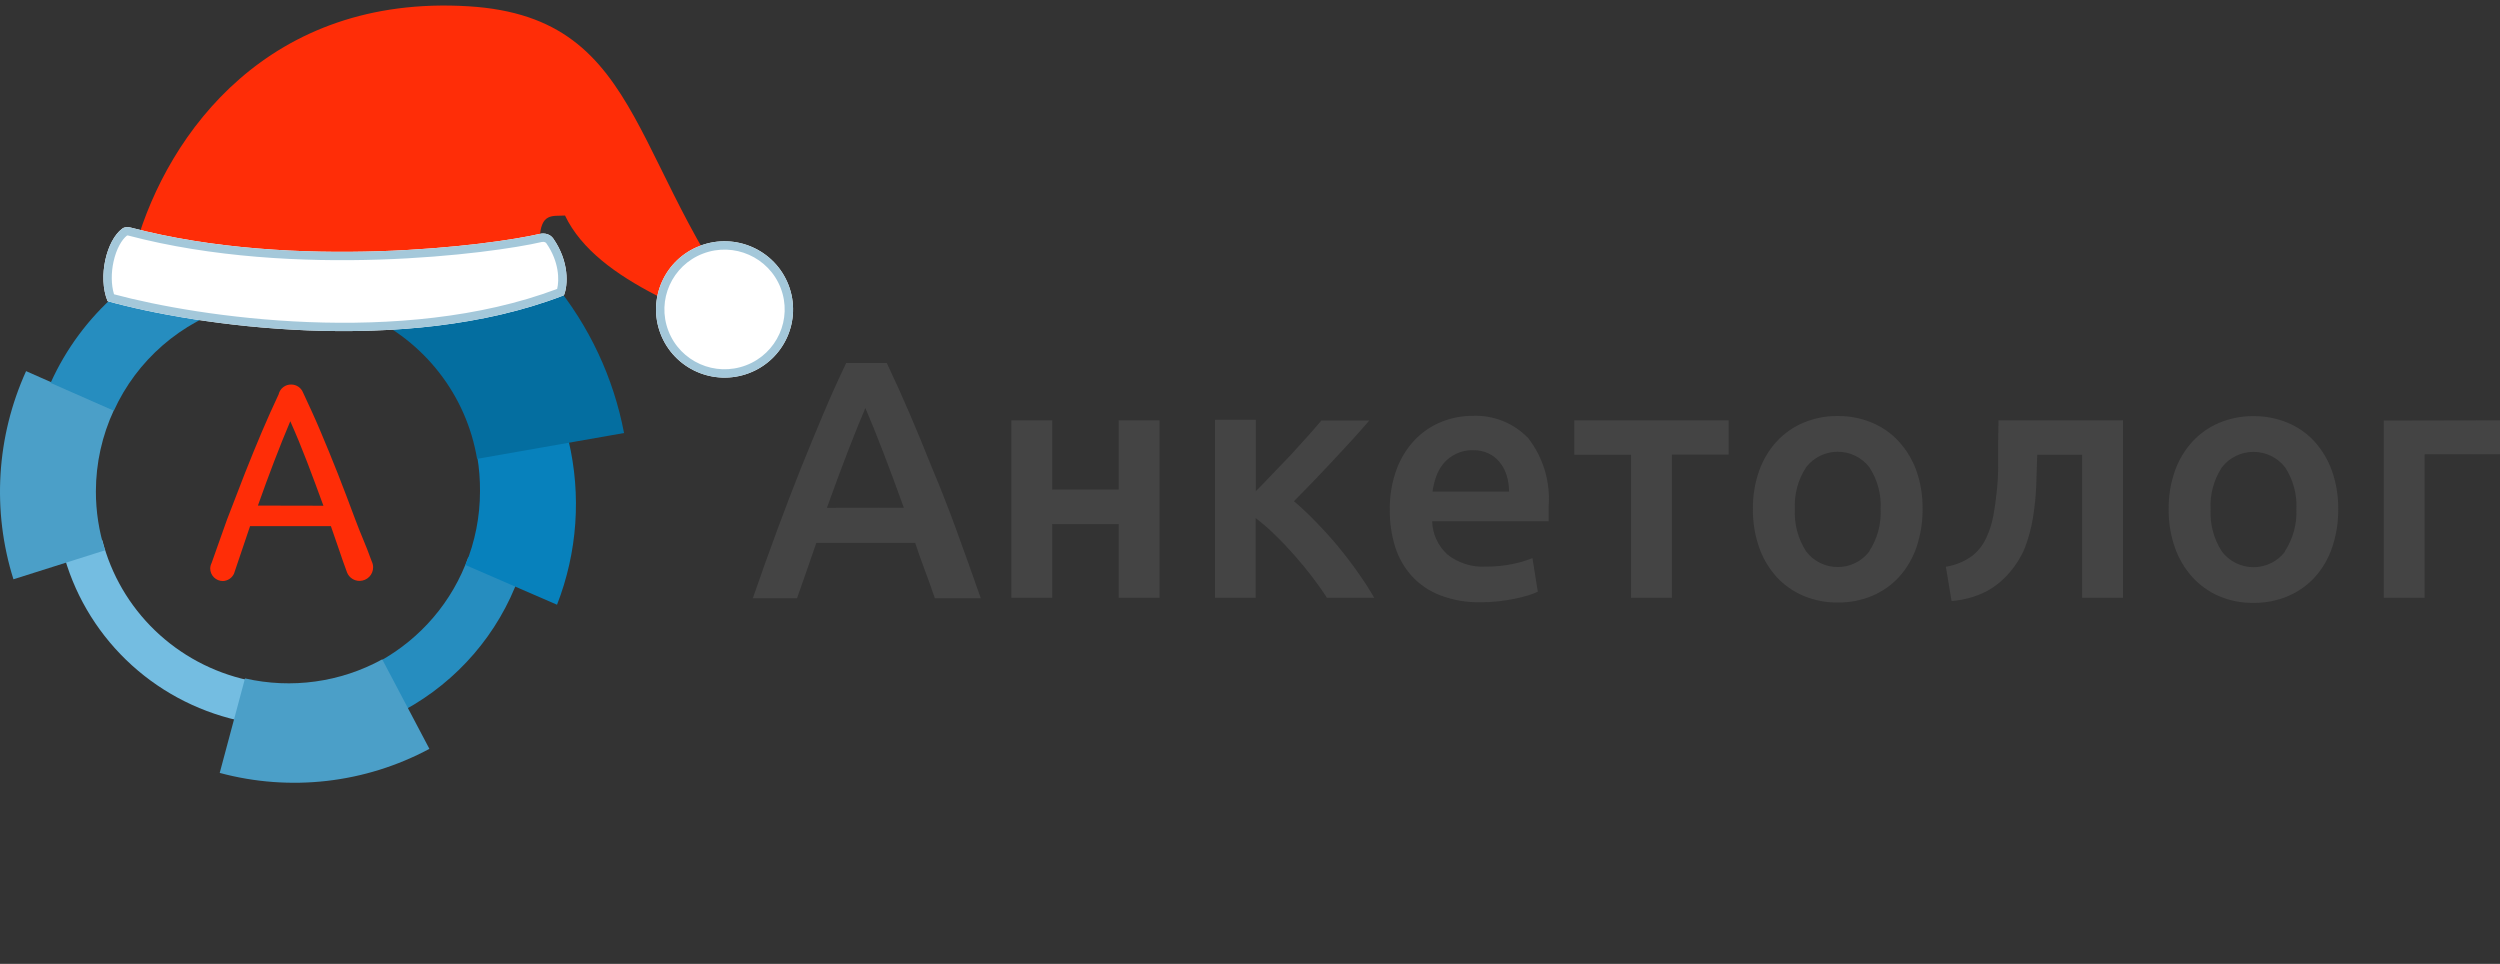 <svg width="166" height="64" viewBox="0 0 166 64" fill="none" xmlns="http://www.w3.org/2000/svg">
<rect x="0" y="0" width="166" height="64" fill="#333333" stroke="none"/>
<g clip-path="url(#clip0_12_75)">
<path fill-rule="evenodd" clip-rule="evenodd" d="M61.883 31.06C61.381 29.797 60.885 28.595 60.395 27.452C59.904 26.309 59.4 25.194 58.882 24.105H56.188C55.664 25.194 55.157 26.32 54.667 27.485C54.177 28.649 53.681 29.852 53.179 31.093C52.678 32.355 52.165 33.691 51.642 35.1C51.118 36.51 50.567 38.05 49.989 39.721H52.923L53.559 37.908C53.774 37.299 53.989 36.678 54.204 36.047H60.767C60.976 36.678 61.194 37.293 61.42 37.892C61.646 38.491 61.864 39.1 62.073 39.721H65.123C64.539 38.055 63.988 36.515 63.47 35.1C62.952 33.685 62.423 32.339 61.883 31.06ZM54.907 33.721C55.386 32.382 55.846 31.142 56.287 29.999C56.728 28.856 57.119 27.887 57.461 27.093C57.791 27.86 58.18 28.82 58.626 29.974C59.072 31.128 59.535 32.374 60.015 33.713L54.907 33.721ZM74.281 32.505H69.867V27.909H67.156V39.696H69.867V34.798H74.281V39.696H76.992V27.909H74.281V32.505ZM88.845 36.276C88.36 35.699 87.867 35.155 87.365 34.643C86.906 34.165 86.424 33.71 85.919 33.28L87.117 32.056L88.464 30.635L89.787 29.207C90.211 28.739 90.589 28.312 90.919 27.925H87.737C87.5 28.208 87.203 28.551 86.844 28.954L85.712 30.203L84.513 31.452C84.111 31.882 83.737 32.268 83.389 32.611V27.876H80.678V39.696H83.373V34.398C83.815 34.733 84.235 35.096 84.629 35.484C85.064 35.903 85.492 36.349 85.91 36.823C86.329 37.296 86.729 37.781 87.109 38.276C87.489 38.771 87.822 39.244 88.109 39.696H91.25C90.929 39.134 90.578 38.589 90.2 38.063C89.787 37.465 89.335 36.872 88.845 36.284V36.276ZM97.738 27.615C97.047 27.616 96.362 27.749 95.721 28.007C95.06 28.272 94.463 28.673 93.969 29.182C93.432 29.744 93.016 30.408 92.746 31.133C92.422 32.006 92.266 32.93 92.283 33.86C92.273 34.689 92.393 35.515 92.638 36.309C92.862 37.023 93.237 37.682 93.738 38.243C94.257 38.808 94.902 39.247 95.622 39.525C96.481 39.851 97.397 40.009 98.317 39.99C98.715 39.991 99.112 39.969 99.507 39.925C99.898 39.881 100.262 39.824 100.598 39.753C100.9 39.693 101.198 39.617 101.491 39.525C101.703 39.462 101.911 39.383 102.111 39.288L101.755 37.059C101.338 37.226 100.907 37.355 100.466 37.443C99.874 37.568 99.269 37.628 98.664 37.623C97.734 37.676 96.818 37.385 96.093 36.806C95.788 36.524 95.542 36.184 95.371 35.807C95.199 35.431 95.105 35.024 95.093 34.611H102.83C102.83 34.458 102.83 34.29 102.83 34.105C102.83 33.919 102.83 33.751 102.83 33.599C102.952 31.983 102.47 30.38 101.474 29.093C100.997 28.593 100.416 28.202 99.771 27.947C99.126 27.692 98.432 27.579 97.738 27.615V27.615ZM95.118 32.643C95.163 32.298 95.247 31.959 95.366 31.631C95.479 31.31 95.65 31.011 95.87 30.75C96.098 30.488 96.38 30.276 96.697 30.129C97.039 29.965 97.416 29.884 97.796 29.893C98.155 29.883 98.512 29.956 98.838 30.105C99.126 30.244 99.38 30.445 99.581 30.692C99.792 30.954 99.949 31.254 100.044 31.574C100.15 31.921 100.203 32.281 100.201 32.643H95.118ZM104.532 30.195H108.301V39.696H111.012V30.186H114.782V27.909H104.532V30.195ZM126.08 29.313C125.586 28.772 124.976 28.346 124.295 28.064C123.576 27.766 122.802 27.616 122.022 27.623C121.244 27.615 120.474 27.765 119.757 28.064C119.079 28.349 118.47 28.775 117.972 29.313C117.456 29.88 117.059 30.543 116.807 31.264C116.521 32.08 116.381 32.939 116.393 33.803C116.382 34.669 116.522 35.53 116.807 36.349C117.058 37.071 117.451 37.737 117.964 38.308C118.459 38.845 119.065 39.271 119.741 39.557C120.463 39.864 121.244 40.017 122.03 40.006C122.82 40.016 123.602 39.863 124.328 39.557C125.009 39.267 125.618 38.836 126.113 38.292C126.623 37.721 127.011 37.055 127.254 36.333C127.532 35.512 127.669 34.651 127.659 33.786C127.671 32.923 127.532 32.064 127.246 31.248C126.987 30.53 126.588 29.87 126.072 29.305L126.08 29.313ZM124.121 36.619C123.877 36.94 123.561 37.2 123.197 37.38C122.834 37.559 122.433 37.653 122.026 37.653C121.62 37.653 121.219 37.559 120.855 37.38C120.491 37.2 120.175 36.94 119.931 36.619C119.388 35.781 119.125 34.796 119.179 33.803C119.126 32.819 119.389 31.845 119.931 31.019C120.177 30.701 120.494 30.443 120.857 30.266C121.221 30.088 121.621 29.996 122.026 29.996C122.432 29.996 122.832 30.088 123.195 30.266C123.558 30.443 123.875 30.701 124.121 31.019C124.664 31.845 124.927 32.819 124.874 33.803C124.923 34.794 124.657 35.776 124.113 36.611L124.121 36.619ZM132.676 29.387C132.676 29.931 132.676 30.475 132.676 31.019C132.676 31.563 132.643 32.124 132.577 32.701C132.522 33.245 132.448 33.767 132.354 34.268C132.269 34.726 132.13 35.172 131.941 35.598C131.733 36.104 131.401 36.55 130.974 36.896C130.453 37.279 129.846 37.531 129.205 37.631L129.585 39.908C130.395 39.847 131.184 39.627 131.908 39.263C132.503 38.938 133.031 38.503 133.461 37.982C133.884 37.496 134.222 36.944 134.462 36.349C134.704 35.707 134.881 35.043 134.991 34.366C135.104 33.669 135.176 32.965 135.205 32.26C135.233 31.547 135.255 30.858 135.272 30.195H138.255V39.696H140.966V27.909H132.701L132.676 29.387ZM153.687 29.321C153.192 28.78 152.583 28.354 151.902 28.072C151.182 27.774 150.409 27.624 149.629 27.631C148.851 27.623 148.08 27.773 147.364 28.072C146.685 28.358 146.076 28.783 145.579 29.321C145.062 29.888 144.666 30.552 144.413 31.272C144.127 32.088 143.987 32.947 144 33.811C143.988 34.677 144.128 35.538 144.413 36.357C144.664 37.079 145.058 37.745 145.57 38.316C146.062 38.858 146.665 39.289 147.339 39.582C148.062 39.889 148.842 40.042 149.629 40.031C150.418 40.041 151.2 39.888 151.926 39.582C152.607 39.292 153.216 38.86 153.712 38.316C154.222 37.746 154.609 37.08 154.852 36.357C155.131 35.537 155.268 34.676 155.257 33.811C155.27 32.947 155.13 32.088 154.844 31.272C154.588 30.546 154.189 29.878 153.67 29.305L153.687 29.321ZM151.728 36.627C151.484 36.948 151.168 37.208 150.804 37.388C150.44 37.567 150.039 37.661 149.633 37.661C149.226 37.661 148.825 37.567 148.462 37.388C148.098 37.208 147.782 36.948 147.537 36.627C146.994 35.789 146.731 34.804 146.785 33.811C146.732 32.828 146.995 31.853 147.537 31.027C147.784 30.709 148.101 30.451 148.464 30.274C148.827 30.096 149.227 30.004 149.633 30.004C150.038 30.004 150.438 30.096 150.801 30.274C151.165 30.451 151.482 30.709 151.728 31.027C152.27 31.853 152.533 32.828 152.48 33.811C152.525 34.8 152.257 35.779 151.712 36.611L151.728 36.627ZM158.283 27.925V39.696H160.994V30.162H166.027V27.909L158.283 27.925Z" fill="#444444"/>
<path fill-rule="evenodd" clip-rule="evenodd" d="M15.773 47.826L16.436 45.154C14.121 44.641 11.995 43.503 10.293 41.865C8.591 40.227 7.381 38.154 6.796 35.876L4.159 36.559C4.862 39.313 6.318 41.822 8.367 43.81C10.416 45.798 12.979 47.187 15.773 47.826Z" fill="#74BDE1"/>
<path fill-rule="evenodd" clip-rule="evenodd" d="M31.091 37C30.044 39.934 27.954 42.389 25.212 43.906L26.833 47.16C30.385 45.226 33.101 42.071 34.467 38.29L31.091 37Z" fill="#268DBF"/>
<path fill-rule="evenodd" clip-rule="evenodd" d="M28.512 49.723L25.38 43.782C22.605 45.305 19.359 45.755 16.268 45.046L14.589 51.321C19.265 52.581 24.251 52.009 28.512 49.723V49.723Z" fill="#4B9FC8"/>
<path fill-rule="evenodd" clip-rule="evenodd" d="M31.872 32.623C31.873 34.3 31.545 35.962 30.906 37.516L36.986 40.154C38.342 36.676 38.608 32.874 37.75 29.244L31.695 30.359C31.82 31.107 31.879 31.865 31.872 32.623Z" fill="#0781BC"/>
<path fill-rule="evenodd" clip-rule="evenodd" d="M6.367 32.623C6.369 30.758 6.778 28.915 7.568 27.222L1.732 24.643C-0.24 28.994 -0.539 33.91 0.892 38.464L6.972 36.542C6.569 35.274 6.365 33.952 6.367 32.623V32.623Z" fill="#4B9FC8"/>
<path fill-rule="evenodd" clip-rule="evenodd" d="M3.361 25.425L7.56 27.272C8.314 25.611 9.42 24.131 10.802 22.93C12.184 21.73 13.811 20.838 15.571 20.316L14.161 15.955C11.782 16.677 9.587 17.896 7.724 19.529C5.861 21.163 4.373 23.173 3.361 25.425V25.425Z" fill="#268DBF"/>
<path fill-rule="evenodd" clip-rule="evenodd" d="M12.666 14.658L14.925 20.557C16.478 20.006 18.127 19.766 19.775 19.852C21.422 19.938 23.037 20.347 24.523 21.057L27.169 14.891C22.549 12.949 17.347 12.865 12.666 14.658V14.658Z" fill="#0781BC"/>
<path fill-rule="evenodd" clip-rule="evenodd" d="M27.765 12.161L24.255 20.898C26.192 21.764 27.883 23.091 29.177 24.76C30.473 26.43 31.332 28.39 31.678 30.468L41.437 28.753C40.739 25.076 39.122 21.63 36.734 18.731C34.346 15.833 31.262 13.574 27.765 12.161V12.161Z" fill="#046EA0"/>
<path fill-rule="evenodd" clip-rule="evenodd" d="M24.683 37.274C24.238 36.043 23.986 35.56 23.591 34.495C23.197 33.43 22.802 32.398 22.424 31.433C22.046 30.467 21.66 29.544 21.29 28.662C20.921 27.78 20.518 26.914 20.115 26.049C20.052 25.897 19.945 25.767 19.807 25.675C19.67 25.583 19.508 25.534 19.342 25.533C19.148 25.528 18.958 25.59 18.805 25.709C18.652 25.827 18.545 25.994 18.502 26.182C18.116 27.003 17.744 27.835 17.385 28.678C17.027 29.522 16.649 30.445 16.252 31.449C15.882 32.404 15.49 33.419 15.076 34.495C14.681 35.568 14.496 36.159 14.051 37.382C13.993 37.496 13.961 37.621 13.959 37.748C13.959 37.969 14.047 38.181 14.205 38.337C14.362 38.493 14.576 38.581 14.799 38.581C14.956 38.576 15.109 38.527 15.239 38.44C15.37 38.353 15.473 38.232 15.538 38.09V38.09L16.604 34.936H21.971L22.5 36.467C22.668 36.966 22.852 37.499 23.045 38.015C23.112 38.181 23.228 38.324 23.378 38.423C23.528 38.523 23.705 38.575 23.885 38.572C24.124 38.568 24.352 38.47 24.519 38.3C24.685 38.13 24.778 37.902 24.775 37.665C24.774 37.53 24.743 37.396 24.683 37.274V37.274ZM17.125 33.571C17.478 32.573 17.833 31.605 18.192 30.667C18.55 29.73 18.911 28.831 19.275 27.971C19.661 28.837 20.033 29.738 20.392 30.675C20.75 31.613 21.111 32.581 21.475 33.58L17.125 33.571Z" fill="#FF2D07"/>
<path d="M31.11 0.418C17.881 -0.394 11.169 8.805 9.022 16.274L23.541 19.634L35.834 15.883C35.903 14.12 36.668 14.359 37.517 14.312C39.69 18.86 46.839 20.927 51.201 23.056C41.616 11.717 43.267 1.164 31.11 0.418Z" fill="#FF2D07"/>
<path d="M37.416 19.617C26.81 23.709 12.857 21.587 7.174 20.006C7.156 20.001 7.142 19.989 7.133 19.974C6.49 18.367 7.074 15.952 8.119 15.181C8.275 15.066 8.477 15.058 8.664 15.107C19.641 18.001 32.666 16.272 35.837 15.532C36.173 15.453 36.537 15.553 36.734 15.835C37.814 17.39 37.708 18.937 37.455 19.579C37.448 19.597 37.434 19.61 37.416 19.617Z" fill="white"/>
<path fill-rule="evenodd" clip-rule="evenodd" d="M7.174 20.006C12.857 21.587 26.81 23.709 37.416 19.617C37.434 19.61 37.448 19.597 37.455 19.579C37.708 18.937 37.814 17.39 36.734 15.835C36.537 15.553 36.173 15.453 35.837 15.532C32.666 16.272 19.641 18.001 8.664 15.107C8.477 15.058 8.275 15.066 8.119 15.181C7.074 15.952 6.49 18.367 7.133 19.974C7.142 19.989 7.156 20.001 7.174 20.006ZM7.571 19.54C7.378 18.902 7.377 18.117 7.537 17.381C7.719 16.545 8.079 15.907 8.441 15.633C8.455 15.631 8.482 15.632 8.522 15.642C14.082 17.108 20.142 17.4 25.196 17.236C30.248 17.072 34.335 16.451 35.964 16.071C36.13 16.032 36.237 16.095 36.276 16.15C37.14 17.394 37.137 18.599 36.996 19.184C31.841 21.123 25.879 21.598 20.471 21.386C15.148 21.177 10.405 20.304 7.571 19.54Z" fill="#A4C8DA"/>
<path d="M49.739 24.772C52.085 23.877 53.257 21.26 52.358 18.927C51.458 16.594 48.827 15.428 46.481 16.322C44.135 17.217 42.962 19.834 43.862 22.168C44.762 24.501 47.393 25.667 49.739 24.772Z" fill="white"/>
<path fill-rule="evenodd" clip-rule="evenodd" d="M49.539 24.255C51.598 23.47 52.627 21.173 51.838 19.125C51.048 17.077 48.739 16.054 46.68 16.839C44.621 17.625 43.592 19.921 44.382 21.969C45.172 24.017 47.481 25.041 49.539 24.255ZM52.358 18.927C53.257 21.26 52.085 23.877 49.739 24.772C47.393 25.667 44.762 24.501 43.862 22.168C42.962 19.834 44.135 17.217 46.481 16.322C48.827 15.428 51.458 16.594 52.358 18.927Z" fill="#A4C8DA"/>
</g>
<defs>
<clipPath id="clip0_12_75">
<rect width="166" height="64" fill="white"/>
</clipPath>
</defs>
</svg>
